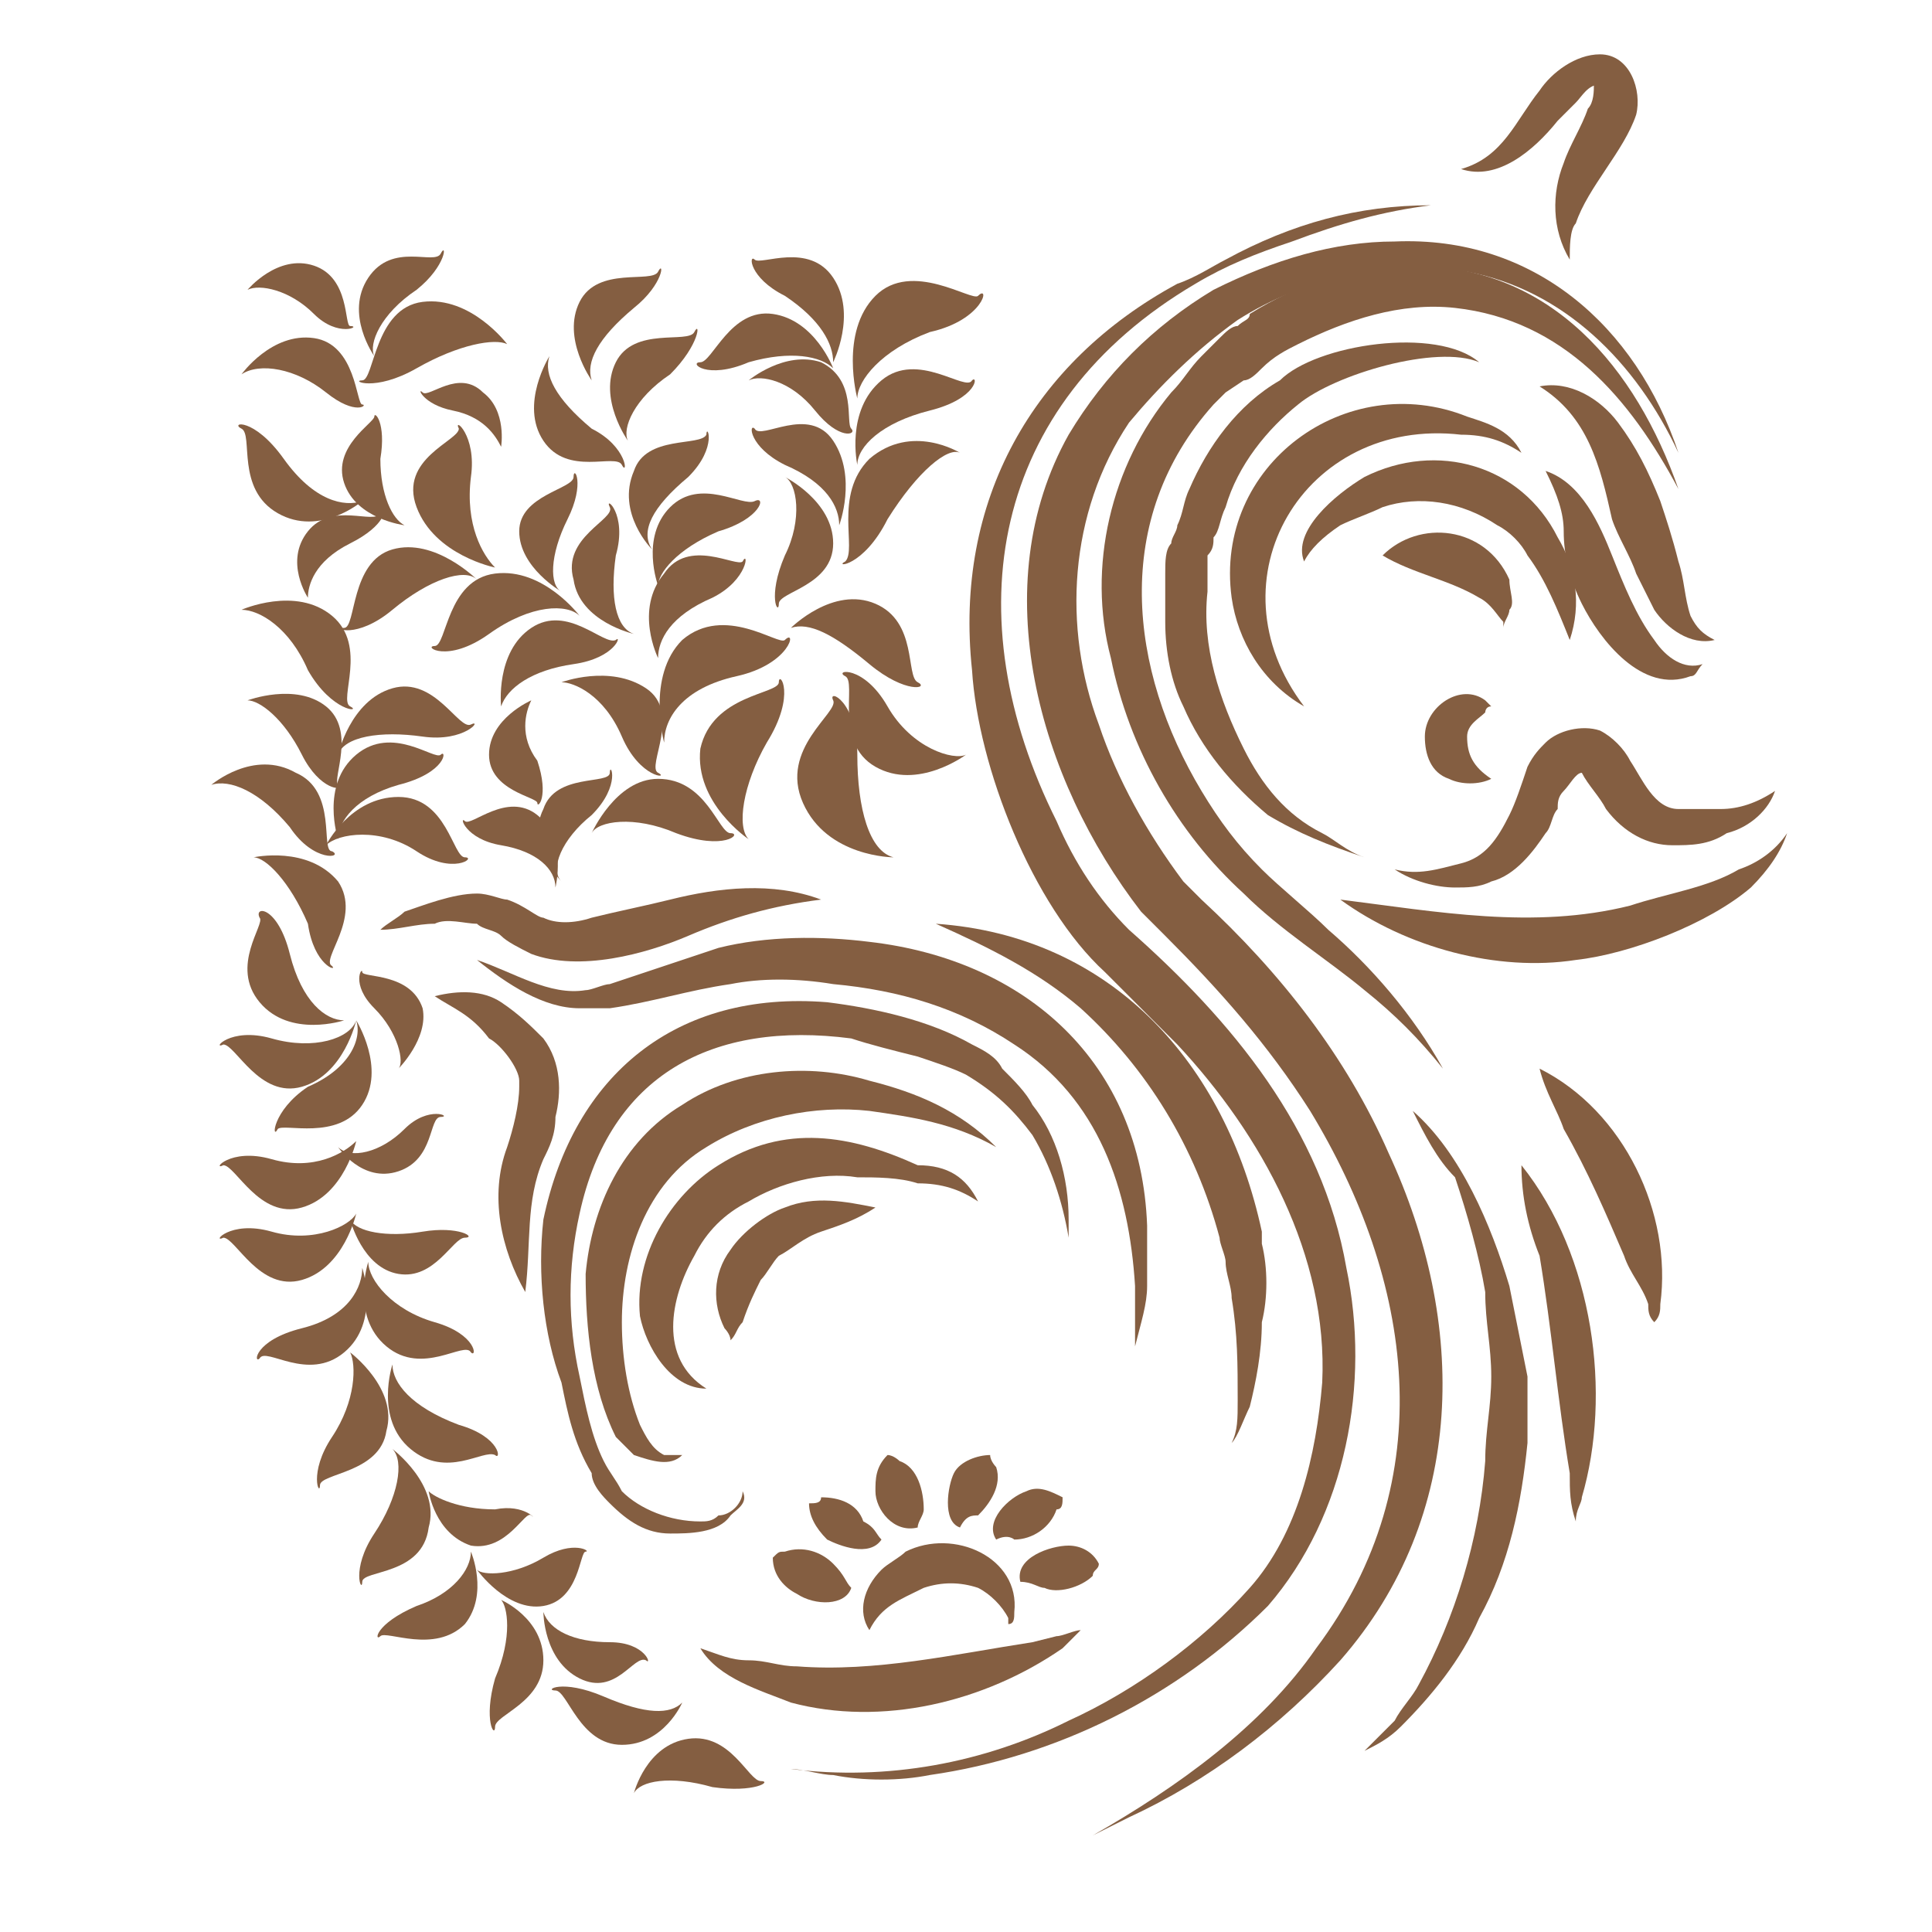 <?xml version="1.0" encoding="UTF-8"?> <svg xmlns="http://www.w3.org/2000/svg" xmlns:xlink="http://www.w3.org/1999/xlink" version="1.1" id="Слой_1" x="0px" y="0px" viewBox="0 0 32 32" style="enable-background:new 0 0 32 32;" xml:space="preserve"> <style type="text/css"> .st0{fill:#845E41;} </style> <path class="st0" d="M23.7,3.4c-0.8,0.1-1.5,0.3-2.3,0.6c-0.6,0.2-1.1,0.4-1.6,0.7c-3.4,2-4,5.5-2.3,8.9c0.3,0.7,0.7,1.3,1.2,1.8 c1.7,1.5,3.2,3.3,3.6,5.6c0.4,1.9,0,4.1-1.3,5.6c-1.5,1.5-3.5,2.5-5.6,2.8c-0.5,0.1-1.1,0.1-1.6,0c-0.2,0-0.5-0.1-0.7-0.1 c1.6,0.2,3.2-0.1,4.6-0.8c1.1-0.5,2.2-1.3,3-2.2c0.8-0.9,1.1-2.2,1.2-3.4c0.1-2.1-1-4.1-2.4-5.6c-0.4-0.4-0.8-0.8-1.2-1.2 c-1.2-1.1-2.1-3.4-2.2-5c-0.3-2.8,1-5.1,3.4-6.4c0.3-0.1,0.6-0.3,0.8-0.4C21.4,3.7,22.5,3.4,23.7,3.4L23.7,3.4z"></path> <path class="st0" d="M27.8,7.5c-0.7-1.5-1.9-2.7-3.5-3c-1.3-0.2-2.7,0.1-3.8,0.8c-0.7,0.5-1.3,1.1-1.8,1.7c-1,1.5-1.1,3.4-0.5,5 c0.3,0.9,0.8,1.8,1.4,2.6c0.1,0.1,0.2,0.2,0.3,0.3c1.3,1.2,2.4,2.6,3.1,4.2c1.3,2.8,1.3,6-0.8,8.4c-1,1.1-2.2,2-3.5,2.6 c-0.2,0.1-0.4,0.2-0.6,0.3c1.4-0.8,2.8-1.8,3.7-3.1c2.1-2.8,1.6-6.1-0.1-8.9c-0.7-1.1-1.5-2-2.4-2.9c-0.1-0.1-0.2-0.2-0.4-0.4 c-1.7-2.2-2.6-5.4-1.2-7.9c0.6-1,1.4-1.8,2.4-2.4C21.1,4.3,22.1,4,23.1,4C25.4,3.9,27.1,5.4,27.8,7.5L27.8,7.5z"></path> <path class="st0" d="M27.8,8.1c-0.8-1.5-1.9-2.8-3.7-3c-0.9-0.1-1.8,0.2-2.6,0.6c-0.2,0.1-0.4,0.2-0.6,0.4c-0.1,0.1-0.2,0.2-0.3,0.2 c0,0-0.3,0.2-0.3,0.2c-0.1,0.1-0.2,0.2-0.2,0.2c-1.7,1.9-1.4,4.4-0.2,6.4c0.3,0.5,0.6,0.9,1,1.3c0.3,0.3,0.8,0.7,1.1,1 c0.7,0.6,1.4,1.4,1.9,2.3c-0.4-0.5-0.8-0.9-1.3-1.3c-0.6-0.5-1.4-1-2-1.6c-1.1-1-1.9-2.4-2.2-3.9c-0.4-1.5,0-3.2,1-4.4 c0.2-0.2,0.3-0.4,0.5-0.6c0,0,0.3-0.3,0.3-0.3c0.1-0.1,0.2-0.2,0.3-0.2c0.1-0.1,0.2-0.1,0.2-0.2c0.8-0.5,1.7-0.8,2.7-0.8 C25.7,4.4,27.1,6.1,27.8,8.1L27.8,8.1z"></path> <path class="st0" d="M24.5,6c-0.7-0.3-2.4,0.2-3,0.7c-0.5,0.4-1,1-1.2,1.7c-0.1,0.2-0.1,0.4-0.2,0.5c0,0.1,0,0.2-0.1,0.3 c0,0.1,0,0.2,0,0.3c0,0.1,0,0.2,0,0.3c-0.1,0.9,0.2,1.8,0.6,2.6c0.3,0.6,0.7,1.1,1.3,1.4c0.2,0.1,0.4,0.3,0.7,0.4 C22,14,21.5,13.8,21,13.5c-0.6-0.5-1.1-1.1-1.4-1.8c-0.2-0.4-0.3-0.9-0.3-1.4c0-0.2,0-0.5,0-0.8c0-0.2,0-0.4,0.1-0.5 c0-0.1,0.1-0.2,0.1-0.3c0.1-0.2,0.1-0.4,0.2-0.6c0.3-0.7,0.8-1.4,1.5-1.8C21.8,5.7,23.8,5.4,24.5,6L24.5,6z"></path> <path class="st0" d="M21.6,11.7c-0.7-0.4-1.1-1.1-1.2-1.8c-0.3-2.2,1.9-3.8,3.9-3C24.6,7,25,7.1,25.2,7.5c-0.3-0.2-0.6-0.3-1-0.3 C21.6,6.9,20,9.6,21.6,11.7L21.6,11.7z"></path> <path class="st0" d="M25.6,7.8c0.6,0.2,0.9,0.9,1.1,1.4c0.2,0.5,0.4,1,0.7,1.4c0.2,0.3,0.5,0.5,0.8,0.4c-0.1,0.1-0.1,0.2-0.2,0.2 c-0.8,0.3-1.5-0.6-1.8-1.2c-0.2-0.4-0.3-0.8-0.3-1.2C25.9,8.5,25.8,8.2,25.6,7.8L25.6,7.8z"></path> <path class="st0" d="M21.6,9.3c-0.2-0.5,0.5-1.1,1-1.4c1.2-0.6,2.6-0.2,3.2,1c0.3,0.5,0.4,1.1,0.2,1.7c-0.2-0.5-0.4-1-0.7-1.4 c-0.1-0.2-0.3-0.4-0.5-0.5c-0.6-0.4-1.3-0.5-1.9-0.3c-0.2,0.1-0.5,0.2-0.7,0.3C21.9,8.9,21.7,9.1,21.6,9.3L21.6,9.3z"></path> <path class="st0" d="M22.9,9.2c0.6-0.6,1.7-0.5,2.1,0.4C25,9.8,25.1,10,25,10.1c0,0.1-0.1,0.2-0.1,0.3c0,0,0-0.1,0-0.1 c-0.1-0.1-0.2-0.3-0.4-0.4C24,9.6,23.4,9.5,22.9,9.2L22.9,9.2z"></path> <path class="st0" d="M25.5,6.4c0.5-0.1,1,0.2,1.3,0.6c0.3,0.4,0.5,0.8,0.7,1.3c0.1,0.3,0.2,0.6,0.3,1c0.1,0.3,0.1,0.6,0.2,0.9 c0.1,0.2,0.2,0.3,0.4,0.4c-0.4,0.1-0.8-0.2-1-0.5c-0.1-0.2-0.2-0.4-0.3-0.6c-0.1-0.3-0.3-0.6-0.4-0.9C26.5,7.7,26.3,6.9,25.5,6.4 L25.5,6.4z"></path> <path class="st0" d="M24.2,2.8c0.7-0.2,0.9-0.8,1.3-1.3c0.2-0.3,0.6-0.6,1-0.6c0.5,0,0.7,0.6,0.6,1c-0.1,0.3-0.3,0.6-0.5,0.9 c-0.2,0.3-0.4,0.6-0.5,0.9C26,3.8,26,4.1,26,4.3c-0.3-0.5-0.3-1.1-0.1-1.6c0.1-0.3,0.3-0.6,0.4-0.9c0.1-0.1,0.1-0.3,0.1-0.4 c0,0,0,0,0,0c0,0,0,0,0,0c0,0,0,0,0.1,0c0,0,0,0,0,0c0,0,0,0,0,0c-0.2,0-0.3,0.2-0.4,0.3c0,0-0.3,0.3-0.3,0.3 C25.4,2.5,24.8,3,24.2,2.8L24.2,2.8z"></path> <path class="st0" d="M22.2,14.9c1.6,0.2,3.2,0.5,4.8,0.1c0.6-0.2,1.3-0.3,1.8-0.6c0.3-0.1,0.6-0.3,0.8-0.6c-0.1,0.3-0.3,0.6-0.6,0.9 c-0.7,0.6-2,1.1-2.9,1.2C24.8,16.1,23.3,15.7,22.2,14.9L22.2,14.9z"></path> <path class="st0" d="M23.1,14.4c0.4,0.1,0.7,0,1.1-0.1c0.4-0.1,0.6-0.4,0.8-0.8c0.1-0.2,0.2-0.5,0.3-0.8c0.1-0.2,0.2-0.3,0.3-0.4 c0.2-0.2,0.6-0.3,0.9-0.2c0.2,0.1,0.4,0.3,0.5,0.5c0.2,0.3,0.4,0.8,0.8,0.8c0.2,0,0.5,0,0.7,0c0.3,0,0.6-0.1,0.9-0.3 c-0.1,0.3-0.4,0.6-0.8,0.7C28.3,14,28,14,27.7,14c-0.4,0-0.8-0.2-1.1-0.6c-0.1-0.2-0.3-0.4-0.4-0.6c0,0-0.1-0.1,0,0c0,0,0,0,0,0 c0,0,0,0,0,0c0,0,0,0,0,0c0,0,0,0,0,0c0,0,0,0,0,0c-0.1,0-0.2,0.2-0.3,0.3c-0.1,0.1-0.1,0.2-0.1,0.3c-0.1,0.1-0.1,0.3-0.2,0.4 c-0.2,0.3-0.5,0.7-0.9,0.8c-0.2,0.1-0.4,0.1-0.6,0.1C23.8,14.7,23.4,14.6,23.1,14.4L23.1,14.4z"></path> <path class="st0" d="M23.4,18.4c0.8,0.7,1.3,1.9,1.6,2.9c0.1,0.5,0.2,1,0.3,1.5c0,0.4,0,0.8,0,1.1c-0.1,1-0.3,2-0.8,2.9 c-0.3,0.7-0.8,1.3-1.3,1.8c-0.2,0.2-0.4,0.3-0.6,0.4c0.2-0.2,0.3-0.3,0.5-0.5c0.1-0.2,0.3-0.4,0.4-0.6c0.6-1.1,1-2.4,1.1-3.7 c0-0.5,0.1-0.9,0.1-1.4c0-0.5-0.1-0.9-0.1-1.4c-0.1-0.6-0.3-1.3-0.5-1.9C23.8,19.2,23.6,18.8,23.4,18.4L23.4,18.4z"></path> <path class="st0" d="M25.2,19.3c1.2,1.5,1.5,3.8,1,5.5c0,0.1-0.1,0.2-0.1,0.4c-0.1-0.3-0.1-0.5-0.1-0.8c-0.2-1.2-0.3-2.4-0.5-3.6 C25.3,20.3,25.2,19.8,25.2,19.3L25.2,19.3z"></path> <path class="st0" d="M25.5,17.7c1.4,0.7,2.2,2.4,2,3.9c0,0.1,0,0.2-0.1,0.3c-0.1-0.1-0.1-0.2-0.1-0.3c-0.1-0.3-0.3-0.5-0.4-0.8 c-0.3-0.7-0.6-1.4-1-2.1C25.8,18.4,25.6,18.1,25.5,17.7L25.5,17.7z"></path> <path class="st0" d="M15.5,15.3c2.9,0.2,4.8,2.3,5.4,5.1c0,0,0,0.2,0,0.2c0.1,0.4,0.1,0.9,0,1.3c0,0.5-0.1,1-0.2,1.4 c-0.1,0.2-0.2,0.5-0.3,0.6c0.1-0.2,0.1-0.4,0.1-0.7c0-0.6,0-1.1-0.1-1.7c0-0.2-0.1-0.4-0.1-0.6c0-0.1-0.1-0.3-0.1-0.4 c-0.4-1.5-1.2-2.8-2.3-3.8C17.2,16.1,16.4,15.7,15.5,15.3L15.5,15.3z"></path> <path class="st0" d="M13.6,14.9c-0.8,0.1-1.5,0.3-2.2,0.6c-0.7,0.3-1.8,0.6-2.6,0.3c-0.2-0.1-0.4-0.2-0.5-0.3 c-0.1-0.1-0.3-0.1-0.4-0.2c-0.2,0-0.5-0.1-0.7,0c-0.3,0-0.6,0.1-0.9,0.1c0.1-0.1,0.3-0.2,0.4-0.3C7,15,7.5,14.8,7.9,14.8 c0.2,0,0.4,0.1,0.5,0.1C8.7,15,8.9,15.2,9,15.2c0.2,0.1,0.5,0.1,0.8,0c0.4-0.1,0.9-0.2,1.3-0.3C11.9,14.7,12.8,14.6,13.6,14.9 L13.6,14.9z"></path> <path class="st0" d="M7.9,15.9c0.6,0.2,1.2,0.6,1.8,0.5c0.1,0,0.3-0.1,0.4-0.1c0.6-0.2,1.2-0.4,1.8-0.6c0.8-0.2,1.7-0.2,2.5-0.1 c2.6,0.3,4.5,2,4.6,4.7c0,0.3,0,0.7,0,1c0,0.3-0.1,0.6-0.2,1c0-0.3,0-0.6,0-1c-0.1-1.6-0.6-3.1-2-4c-0.9-0.6-1.9-0.9-3-1 c-0.6-0.1-1.2-0.1-1.7,0c-0.7,0.1-1.3,0.3-2,0.4c-0.2,0-0.3,0-0.5,0C9,16.7,8.4,16.3,7.9,15.9L7.9,15.9z"></path> <path class="st0" d="M12.3,24.7c0.1,0.2-0.1,0.3-0.2,0.4c-0.2,0.3-0.7,0.3-1,0.3c-0.4,0-0.7-0.2-1-0.5c-0.1-0.1-0.3-0.3-0.3-0.5 c-0.3-0.5-0.4-1-0.5-1.5C9,22.1,8.9,21.1,9,20.2c0.5-2.4,2.2-3.8,4.7-3.6c0.8,0.1,1.7,0.3,2.4,0.7c0.2,0.1,0.4,0.2,0.5,0.4 c0.2,0.2,0.4,0.4,0.5,0.6c0.4,0.5,0.6,1.2,0.6,1.9c0,0.1,0,0.2,0,0.3c-0.1-0.6-0.3-1.2-0.6-1.7c-0.3-0.4-0.6-0.7-1.1-1 c-0.2-0.1-0.5-0.2-0.8-0.3c-0.4-0.1-0.8-0.2-1.1-0.3c-2.3-0.3-4,0.6-4.5,2.9c-0.2,0.9-0.2,1.8,0,2.7c0.1,0.5,0.2,1,0.4,1.4 c0.1,0.2,0.2,0.3,0.3,0.5c0.3,0.3,0.8,0.5,1.3,0.5c0.1,0,0.2,0,0.3-0.1C12.1,25.1,12.3,24.9,12.3,24.7L12.3,24.7z"></path> <path class="st0" d="M7.2,16.5c0.4-0.1,0.8-0.1,1.1,0.1C8.6,16.8,8.8,17,9,17.2c0.3,0.4,0.3,0.9,0.2,1.3C9.2,18.8,9.1,19,9,19.2 c-0.3,0.7-0.2,1.4-0.3,2.2c-0.4-0.7-0.6-1.6-0.3-2.4c0.1-0.3,0.2-0.7,0.2-1c0,0,0-0.1,0-0.1c0-0.2-0.3-0.6-0.5-0.7 C7.8,16.8,7.5,16.7,7.2,16.5L7.2,16.5z"></path> <path class="st0" d="M16.5,19c-0.7-0.4-1.4-0.5-2.1-0.6c-0.9-0.1-1.9,0.1-2.7,0.6c-1,0.6-1.4,1.8-1.4,2.9c0,0.6,0.1,1.2,0.3,1.7 c0.1,0.2,0.2,0.4,0.4,0.5c0.1,0,0.2,0,0.3,0c-0.2,0.2-0.5,0.1-0.8,0c-0.1-0.1-0.2-0.2-0.3-0.3C9.8,23,9.7,22,9.7,21.1 c0.1-1.1,0.6-2.2,1.6-2.8c0.9-0.6,2.1-0.7,3.1-0.4C15.2,18.1,15.9,18.4,16.5,19L16.5,19z"></path> <path class="st0" d="M16.2,19.9c-0.3-0.2-0.6-0.3-1-0.3c-0.3-0.1-0.7-0.1-1-0.1c-0.6-0.1-1.3,0.1-1.8,0.4c-0.4,0.2-0.7,0.5-0.9,0.9 c-0.4,0.7-0.6,1.7,0.2,2.2c-0.6,0-1-0.7-1.1-1.2c-0.1-1,0.5-2,1.3-2.5c1.1-0.7,2.2-0.5,3.3,0C15.7,19.3,16,19.5,16.2,19.9L16.2,19.9 z"></path> <path class="st0" d="M14.5,20c-0.3,0.2-0.6,0.3-0.9,0.4c-0.3,0.1-0.5,0.3-0.7,0.4c-0.1,0.1-0.2,0.3-0.3,0.4 c-0.1,0.2-0.2,0.4-0.3,0.7c-0.1,0.1-0.1,0.2-0.2,0.3c0-0.1-0.1-0.2-0.1-0.2c-0.2-0.4-0.2-0.9,0.1-1.3c0.2-0.3,0.6-0.6,0.9-0.7 C13.5,19.8,14,19.9,14.5,20L14.5,20z"></path> <path class="st0" d="M11.6,27.3c0.3,0.1,0.5,0.2,0.8,0.2c0.3,0,0.5,0.1,0.8,0.1c1.3,0.1,2.6-0.2,3.9-0.4c0,0,0.4-0.1,0.4-0.1 c0.1,0,0.3-0.1,0.4-0.1c-0.1,0.1-0.2,0.2-0.3,0.3c-1.3,0.9-3,1.3-4.5,0.9C12.6,28,11.9,27.8,11.6,27.3L11.6,27.3z"></path> <path class="st0" d="M14.4,27c-0.2-0.3-0.1-0.7,0.2-1c0.1-0.1,0.3-0.2,0.4-0.3c0.8-0.4,1.9,0.1,1.8,1c0,0.1,0,0.2-0.1,0.2 c0,0,0-0.1,0-0.1c-0.1-0.2-0.3-0.4-0.5-0.5c-0.3-0.1-0.6-0.1-0.9,0C14.9,26.5,14.6,26.6,14.4,27L14.4,27z"></path> <path class="st0" d="M14.1,26.3c-0.1,0.3-0.6,0.3-0.9,0.1c-0.2-0.1-0.4-0.3-0.4-0.6c0.1-0.1,0.1-0.1,0.2-0.1c0.3-0.1,0.6,0,0.8,0.2 C14,26.1,14,26.2,14.1,26.3L14.1,26.3z"></path> <path class="st0" d="M14.6,25.5c-0.2,0.3-0.7,0.1-0.9,0c-0.2-0.2-0.3-0.4-0.3-0.6c0.1,0,0.2,0,0.2-0.1c0.3,0,0.6,0.1,0.7,0.4 C14.5,25.3,14.5,25.4,14.6,25.5L14.6,25.5z"></path> <path class="st0" d="M15.2,25.3c-0.4,0.1-0.7-0.3-0.7-0.6c0-0.2,0-0.4,0.2-0.6c0.1,0,0.2,0.1,0.2,0.1c0.3,0.1,0.4,0.5,0.4,0.8 C15.3,25.1,15.2,25.2,15.2,25.3L15.2,25.3z"></path> <path class="st0" d="M15.9,25.3c-0.3-0.1-0.2-0.7-0.1-0.9c0.1-0.2,0.4-0.3,0.6-0.3c0,0.1,0.1,0.2,0.1,0.2c0.1,0.3-0.1,0.6-0.3,0.8 C16.1,25.1,16,25.1,15.9,25.3L15.9,25.3z"></path> <path class="st0" d="M16.5,25.5c-0.2-0.3,0.2-0.7,0.5-0.8c0.2-0.1,0.4,0,0.6,0.1c0,0.1,0,0.2-0.1,0.2c-0.1,0.3-0.4,0.5-0.7,0.5 C16.8,25.5,16.7,25.4,16.5,25.5L16.5,25.5z"></path> <path class="st0" d="M24.7,12.9C24.5,13,24.2,13,24,12.9c-0.3-0.1-0.4-0.4-0.4-0.7c0-0.5,0.6-0.9,1-0.6c0,0,0.1,0.1,0.1,0.1 c-0.1,0-0.1,0.1-0.1,0.1c-0.1,0.1-0.3,0.2-0.3,0.4C24.3,12.5,24.4,12.7,24.7,12.9L24.7,12.9z"></path> <path class="st0" d="M16.9,26.2c-0.1-0.4,0.5-0.6,0.8-0.6c0.2,0,0.4,0.1,0.5,0.3c0,0.1-0.1,0.1-0.1,0.2c-0.2,0.2-0.6,0.3-0.8,0.2 C17.2,26.3,17.1,26.2,16.9,26.2L16.9,26.2z"></path> <path class="st0" d="M16,12.5c0,0-0.8,0.6-1.5,0.2s-0.3-1.4-0.5-1.5s0.3-0.2,0.7,0.5S15.8,12.6,16,12.5z"></path> <path class="st0" d="M11,12.3c0,0-0.3-1.1,0.3-1.7c0.7-0.6,1.6,0.1,1.7,0c0.2-0.2,0.1,0.4-0.8,0.6S11,11.9,11,12.3z"></path> <path class="st0" d="M14.8,14.2c0,0-1.1,0-1.5-0.9s0.6-1.5,0.5-1.7c-0.1-0.2,0.4,0,0.4,0.9S14.4,14.1,14.8,14.2z"></path> <path class="st0" d="M4.1,4.8c0,0,0.5-0.6,1.1-0.4s0.5,1,0.6,1c0.2,0-0.2,0.2-0.6-0.2C4.8,4.8,4.3,4.7,4.1,4.8z"></path> <path class="st0" d="M4,6.2c0,0,0.5-0.7,1.2-0.6s0.7,1.1,0.8,1.1S5.9,6.9,5.4,6.5S4.3,6,4,6.2z"></path> <path class="st0" d="M5.1,9.9c0,0-0.4-0.6,0-1.1c0.4-0.5,1.1-0.1,1.2-0.3c0.1-0.1,0.1,0.2-0.5,0.5S5.1,9.7,5.1,9.9z"></path> <path class="st0" d="M7.9,9.6c0,0-0.7-0.7-1.4-0.5s-0.6,1.3-0.8,1.3c-0.2,0,0.2,0.2,0.8-0.3C7.1,9.6,7.7,9.4,7.9,9.6z"></path> <path class="st0" d="M14.2,7.7c0,0-0.2-0.9,0.4-1.4s1.4,0.2,1.5,0c0.1-0.1,0.1,0.3-0.7,0.5S14.2,7.4,14.2,7.7z"></path> <path class="st0" d="M13.9,8.7c0,0,0.3-0.8-0.1-1.4s-1.2,0-1.3-0.2c-0.1-0.1-0.1,0.3,0.5,0.6C13.7,8,13.9,8.4,13.9,8.7z"></path> <path class="st0" d="M8.4,5.7c0,0-0.6-0.8-1.4-0.7S6.2,6.3,6,6.3c-0.2,0,0.2,0.2,0.9-0.2S8.2,5.6,8.4,5.7z"></path> <path class="st0" d="M8.3,7.4c0,0,0.1-0.6-0.3-0.9C7.6,6.1,7.1,6.6,7,6.5s0,0.2,0.5,0.3C8,6.9,8.2,7.2,8.3,7.4z"></path> <path class="st0" d="M9.6,10.2c0,0-0.6-0.8-1.4-0.7c-0.8,0.1-0.8,1.2-1,1.2s0.2,0.3,0.9-0.2C8.8,10,9.4,10,9.6,10.2z"></path> <path class="st0" d="M9.1,5.9c0,0-0.5,0.8-0.1,1.4c0.4,0.6,1.2,0.2,1.3,0.4c0.1,0.2,0.1-0.3-0.5-0.6C9.2,6.6,9,6.2,9.1,5.9z"></path> <path class="st0" d="M10.4,7.3c0,0-0.5-0.7-0.2-1.3c0.3-0.6,1.2-0.3,1.3-0.5c0.1-0.2,0.1,0.2-0.4,0.7C10.5,6.6,10.3,7.1,10.4,7.3z"></path> <path class="st0" d="M9.8,6.3c0,0-0.5-0.7-0.2-1.3c0.3-0.6,1.2-0.3,1.3-0.5C11,4.3,11,4.7,10.5,5.1C9.9,5.6,9.7,6,9.8,6.3z"></path> <path class="st0" d="M13.8,6.1c0,0-0.3-0.8-1-0.9C12.1,5.1,11.8,6,11.6,6c-0.2,0,0.1,0.3,0.8,0C13.1,5.8,13.6,5.9,13.8,6.1z"></path> <path class="st0" d="M13.8,6c0,0,0.4-0.8,0-1.4s-1.2-0.2-1.3-0.3s-0.1,0.3,0.5,0.6C13.6,5.3,13.8,5.7,13.8,6z"></path> <path class="st0" d="M8.8,11.6c0,0-0.7,0.3-0.7,0.9c0,0.6,0.8,0.7,0.8,0.8s0.2-0.1,0-0.7C8.6,12.2,8.7,11.8,8.8,11.6z"></path> <path class="st0" d="M10.5,10.5c0,0-0.9-0.2-1-0.9c-0.2-0.7,0.7-1,0.6-1.2c-0.1-0.2,0.3,0.1,0.1,0.8C10.1,9.9,10.2,10.4,10.5,10.5z"></path> <path class="st0" d="M13,7.9c0,0,0.8,0.4,0.8,1.1c0,0.7-0.9,0.8-0.9,1s-0.2-0.1,0.1-0.8C13.3,8.6,13.2,8,13,7.9z"></path> <path class="st0" d="M10.9,9.7c0,0-0.3-0.8,0.2-1.3s1.2,0,1.4-0.1s0.1,0.3-0.6,0.5C11.2,9.1,10.9,9.5,10.9,9.7z"></path> <path class="st0" d="M10.9,10.9c0,0-0.4-0.8,0.1-1.4c0.4-0.6,1.2-0.1,1.3-0.2c0.1-0.2,0.1,0.3-0.5,0.6 C11.1,10.2,10.9,10.6,10.9,10.9z"></path> <path class="st0" d="M6.2,5.9c0,0-0.5-0.7-0.1-1.3s1.1-0.2,1.2-0.4s0.1,0.2-0.4,0.6C6.3,5.2,6.1,5.7,6.2,5.9z"></path> <path class="st0" d="M14.2,6.6c0,0-0.3-1.1,0.3-1.7s1.6,0.1,1.7,0c0.2-0.2,0.1,0.4-0.8,0.6C14.6,5.8,14.2,6.3,14.2,6.6z"></path> <path class="st0" d="M12.4,6.3c0,0,0.6-0.5,1.2-0.3c0.6,0.3,0.4,1,0.5,1.1s-0.2,0.2-0.6-0.3S12.6,6.2,12.4,6.3z"></path> <path class="st0" d="M9.3,9.8c0,0-0.7-0.4-0.7-1c0-0.6,0.9-0.7,0.9-0.9s0.2,0.1-0.1,0.7C9.1,9.2,9.1,9.7,9.3,9.8z"></path> <path class="st0" d="M10.8,9.1c0,0-0.6-0.6-0.3-1.3c0.2-0.6,1.1-0.4,1.2-0.6c0-0.2,0.2,0.2-0.3,0.7C10.8,8.4,10.6,8.8,10.8,9.1z"></path> <path class="st0" d="M8.3,11.7c0,0-0.1-0.9,0.5-1.3s1.2,0.3,1.4,0.2c0.1-0.1,0,0.3-0.7,0.4C8.8,11.1,8.4,11.4,8.3,11.7z"></path> <path class="st0" d="M15.9,7.5c0,0-0.8-0.5-1.5,0.1c-0.6,0.6-0.2,1.5-0.4,1.7c-0.2,0.1,0.3,0.1,0.7-0.7C15.2,7.8,15.7,7.4,15.9,7.5z "></path> <path class="st0" d="M9.3,11.3c0,0,0.8-0.3,1.4,0.1s0,1.3,0.2,1.4s-0.3,0.1-0.6-0.6S9.5,11.3,9.3,11.3z"></path> <path class="st0" d="M9.8,13.8c0,0,0.4-0.9,1.1-0.9c0.8,0,1,0.9,1.2,0.9c0.2,0-0.1,0.3-0.9,0C10.5,13.5,9.9,13.6,9.8,13.8z"></path> <path class="st0" d="M9.3,14.6c0,0-0.6-0.6-0.3-1.2c0.2-0.6,1.1-0.4,1.1-0.6s0.2,0.2-0.3,0.7C9.3,13.9,9.1,14.4,9.3,14.6z"></path> <path class="st0" d="M9.2,14.7c0,0,0.2-0.8-0.3-1.2c-0.5-0.4-1.1,0.2-1.2,0.1c-0.1-0.1,0,0.3,0.6,0.4S9.2,14.4,9.2,14.7z"></path> <path class="st0" d="M12.4,13.9c0,0-0.9-0.6-0.8-1.5c0.2-0.9,1.3-0.9,1.3-1.1c0-0.2,0.3,0.2-0.2,1C12.3,13,12.2,13.7,12.4,13.9z"></path> <path class="st0" d="M5.6,12.5c0,0,0.2-0.9,0.9-1.1s1.1,0.7,1.3,0.6C8,11.9,7.7,12.3,7,12.2S5.7,12.2,5.6,12.5z"></path> <path class="st0" d="M5.4,14c0,0,0.4-0.8,1.2-0.8s0.9,1,1.1,1c0.2,0-0.2,0.3-0.8-0.1S5.6,13.8,5.4,14z"></path> <path class="st0" d="M5.9,16.9c0,0,0.5,0.8,0.1,1.4s-1.3,0.3-1.4,0.4c-0.1,0.2-0.1-0.3,0.5-0.7C5.8,17.7,6,17.2,5.9,16.9z"></path> <path class="st0" d="M5.9,18.9c0,0-0.2,0.9-0.9,1.1c-0.7,0.2-1.1-0.7-1.3-0.7c-0.2,0.1,0.1-0.3,0.8-0.1S5.7,19.1,5.9,18.9z"></path> <path class="st0" d="M5.9,20.1c0,0-0.2,0.9-0.9,1.1c-0.7,0.2-1.1-0.7-1.3-0.7c-0.2,0.1,0.1-0.3,0.8-0.1S5.8,20.3,5.9,20.1z"></path> <path class="st0" d="M6,21c0,0,0.3,0.9-0.3,1.4c-0.6,0.5-1.3-0.1-1.4,0.1C4.2,22.6,4.2,22.2,5,22S6,21.3,6,21z"></path> <path class="st0" d="M5.8,22.4c0,0,0.8,0.6,0.6,1.3c-0.1,0.7-1.1,0.7-1.1,0.9c0,0.2-0.2-0.2,0.2-0.8S5.9,22.6,5.8,22.4z"></path> <path class="st0" d="M6.5,24c0,0,0.8,0.6,0.6,1.3C7,26.1,6,26,6,26.2c0,0.2-0.2-0.2,0.2-0.8S6.7,24.2,6.5,24z"></path> <path class="st0" d="M7.8,25.7c0,0,0.3,0.7-0.1,1.2c-0.5,0.5-1.3,0.1-1.4,0.2c-0.1,0.1-0.1-0.2,0.6-0.5C7.5,26.4,7.8,26,7.8,25.7z"></path> <path class="st0" d="M8.3,26.5c0,0,0.7,0.3,0.7,1c0,0.7-0.8,0.9-0.8,1.1c0,0.2-0.2-0.1,0-0.8C8.5,27.1,8.4,26.6,8.3,26.5z"></path> <path class="st0" d="M11.3,28.2c0,0-0.3,0.7-1,0.7S9.4,28,9.2,28C9,28,9.3,27.8,10,28.1S11.1,28.4,11.3,28.2z"></path> <path class="st0" d="M10.5,29.7c0,0,0.2-0.8,0.9-0.9c0.7-0.1,1,0.7,1.2,0.7c0.2,0-0.1,0.2-0.8,0.1C11.1,29.4,10.6,29.5,10.5,29.7z"></path> <path class="st0" d="M5.6,19c0,0,0.4,0.6,1,0.4s0.5-0.9,0.7-0.9c0.2,0-0.2-0.2-0.6,0.2S5.8,19.2,5.6,19z"></path> <path class="st0" d="M6.6,17.7c0,0,0.5-0.5,0.4-1C6.8,16.1,6,16.2,6,16.1c0-0.1-0.2,0.2,0.2,0.6C6.6,17.1,6.7,17.6,6.6,17.7z"></path> <path class="st0" d="M5.8,20.2c0,0,0.2,0.8,0.8,0.9s0.9-0.6,1.1-0.6S7.6,20.3,7,20.4S5.9,20.4,5.8,20.2z"></path> <path class="st0" d="M6.1,20.9c0,0-0.3,0.9,0.3,1.4c0.6,0.5,1.3-0.1,1.4,0.1c0.1,0.1,0.1-0.3-0.6-0.5S6.1,21.2,6.1,20.9z"></path> <path class="st0" d="M6.5,22.6c0,0-0.3,0.9,0.3,1.4S8,24,8.2,24.1c0.1,0.1,0.1-0.3-0.6-0.5C6.8,23.3,6.5,22.9,6.5,22.6z"></path> <path class="st0" d="M7.1,24.7c0,0,0.1,0.7,0.7,0.9c0.6,0.1,0.9-0.6,1-0.5s-0.1-0.2-0.6-0.1C7.6,25,7.2,24.8,7.1,24.7z"></path> <path class="st0" d="M7.9,26c0,0,0.5,0.7,1.1,0.6c0.6-0.1,0.6-0.9,0.7-0.9S9.5,25.5,9,25.8C8.5,26.1,8,26.1,7.9,26z"></path> <path class="st0" d="M9,26.7c0,0,0,0.8,0.6,1.1s0.9-0.4,1.1-0.3c0.1,0.1,0-0.3-0.6-0.3C9.5,27.2,9.1,27,9,26.7z"></path> <path class="st0" d="M5.6,13.9c0,0-0.3-0.9,0.3-1.4c0.6-0.5,1.3,0.1,1.4,0c0.1-0.1,0.1,0.3-0.7,0.5C5.9,13.2,5.6,13.6,5.6,13.9z"></path> <path class="st0" d="M5.7,16.9c0,0-0.9,0.3-1.4-0.3c-0.5-0.6,0.1-1.3,0-1.4C4.2,15,4.6,15,4.8,15.8S5.4,16.9,5.7,16.9z"></path> <path class="st0" d="M5.9,16.9c0,0-0.2,0.9-0.9,1.1s-1.1-0.7-1.3-0.7c-0.2,0.1,0.1-0.3,0.8-0.1S5.8,17.2,5.9,16.9z"></path> <path class="st0" d="M4.2,14.2c0,0,0.9-0.2,1.4,0.4c0.4,0.6-0.3,1.3-0.1,1.4c0.1,0.1-0.3,0-0.4-0.7C4.8,14.6,4.4,14.2,4.2,14.2z"></path> <path class="st0" d="M3.5,13c0,0,0.7-0.6,1.4-0.2c0.7,0.3,0.4,1.3,0.6,1.3c0.2,0.1-0.3,0.2-0.7-0.4C4.3,13.1,3.8,12.9,3.5,13z"></path> <path class="st0" d="M13.1,10.4c0,0,0.7-0.7,1.4-0.4s0.5,1.2,0.7,1.3S15,11.5,14.4,11S13.4,10.3,13.1,10.4z"></path> <path class="st0" d="M8.2,9.4c0,0-1-0.2-1.3-1s0.7-1.1,0.7-1.3C7.5,6.9,7.9,7.2,7.8,7.9C7.7,8.7,8,9.2,8.2,9.4z"></path> <path class="st0" d="M6.7,8.7c0,0-0.8-0.1-1-0.7s0.5-1,0.5-1.1S6.4,7,6.3,7.6C6.3,8.2,6.5,8.6,6.7,8.7z"></path> <path class="st0" d="M6,8.3c0,0-0.7,0.6-1.4,0.2S4.2,7.2,4,7.1C3.8,7,4.2,6.9,4.7,7.6S5.7,8.4,6,8.3z"></path> <path class="st0" d="M4.1,11.6c0,0,0.8-0.3,1.3,0.1s0.1,1.2,0.2,1.3S5.3,13.1,5,12.5C4.7,11.9,4.3,11.6,4.1,11.6z"></path> <path class="st0" d="M4,10.1c0,0,0.9-0.4,1.5,0.1s0.1,1.4,0.3,1.5c0.2,0.1-0.3,0.1-0.7-0.6C4.8,10.4,4.3,10.1,4,10.1z"></path> </svg> 